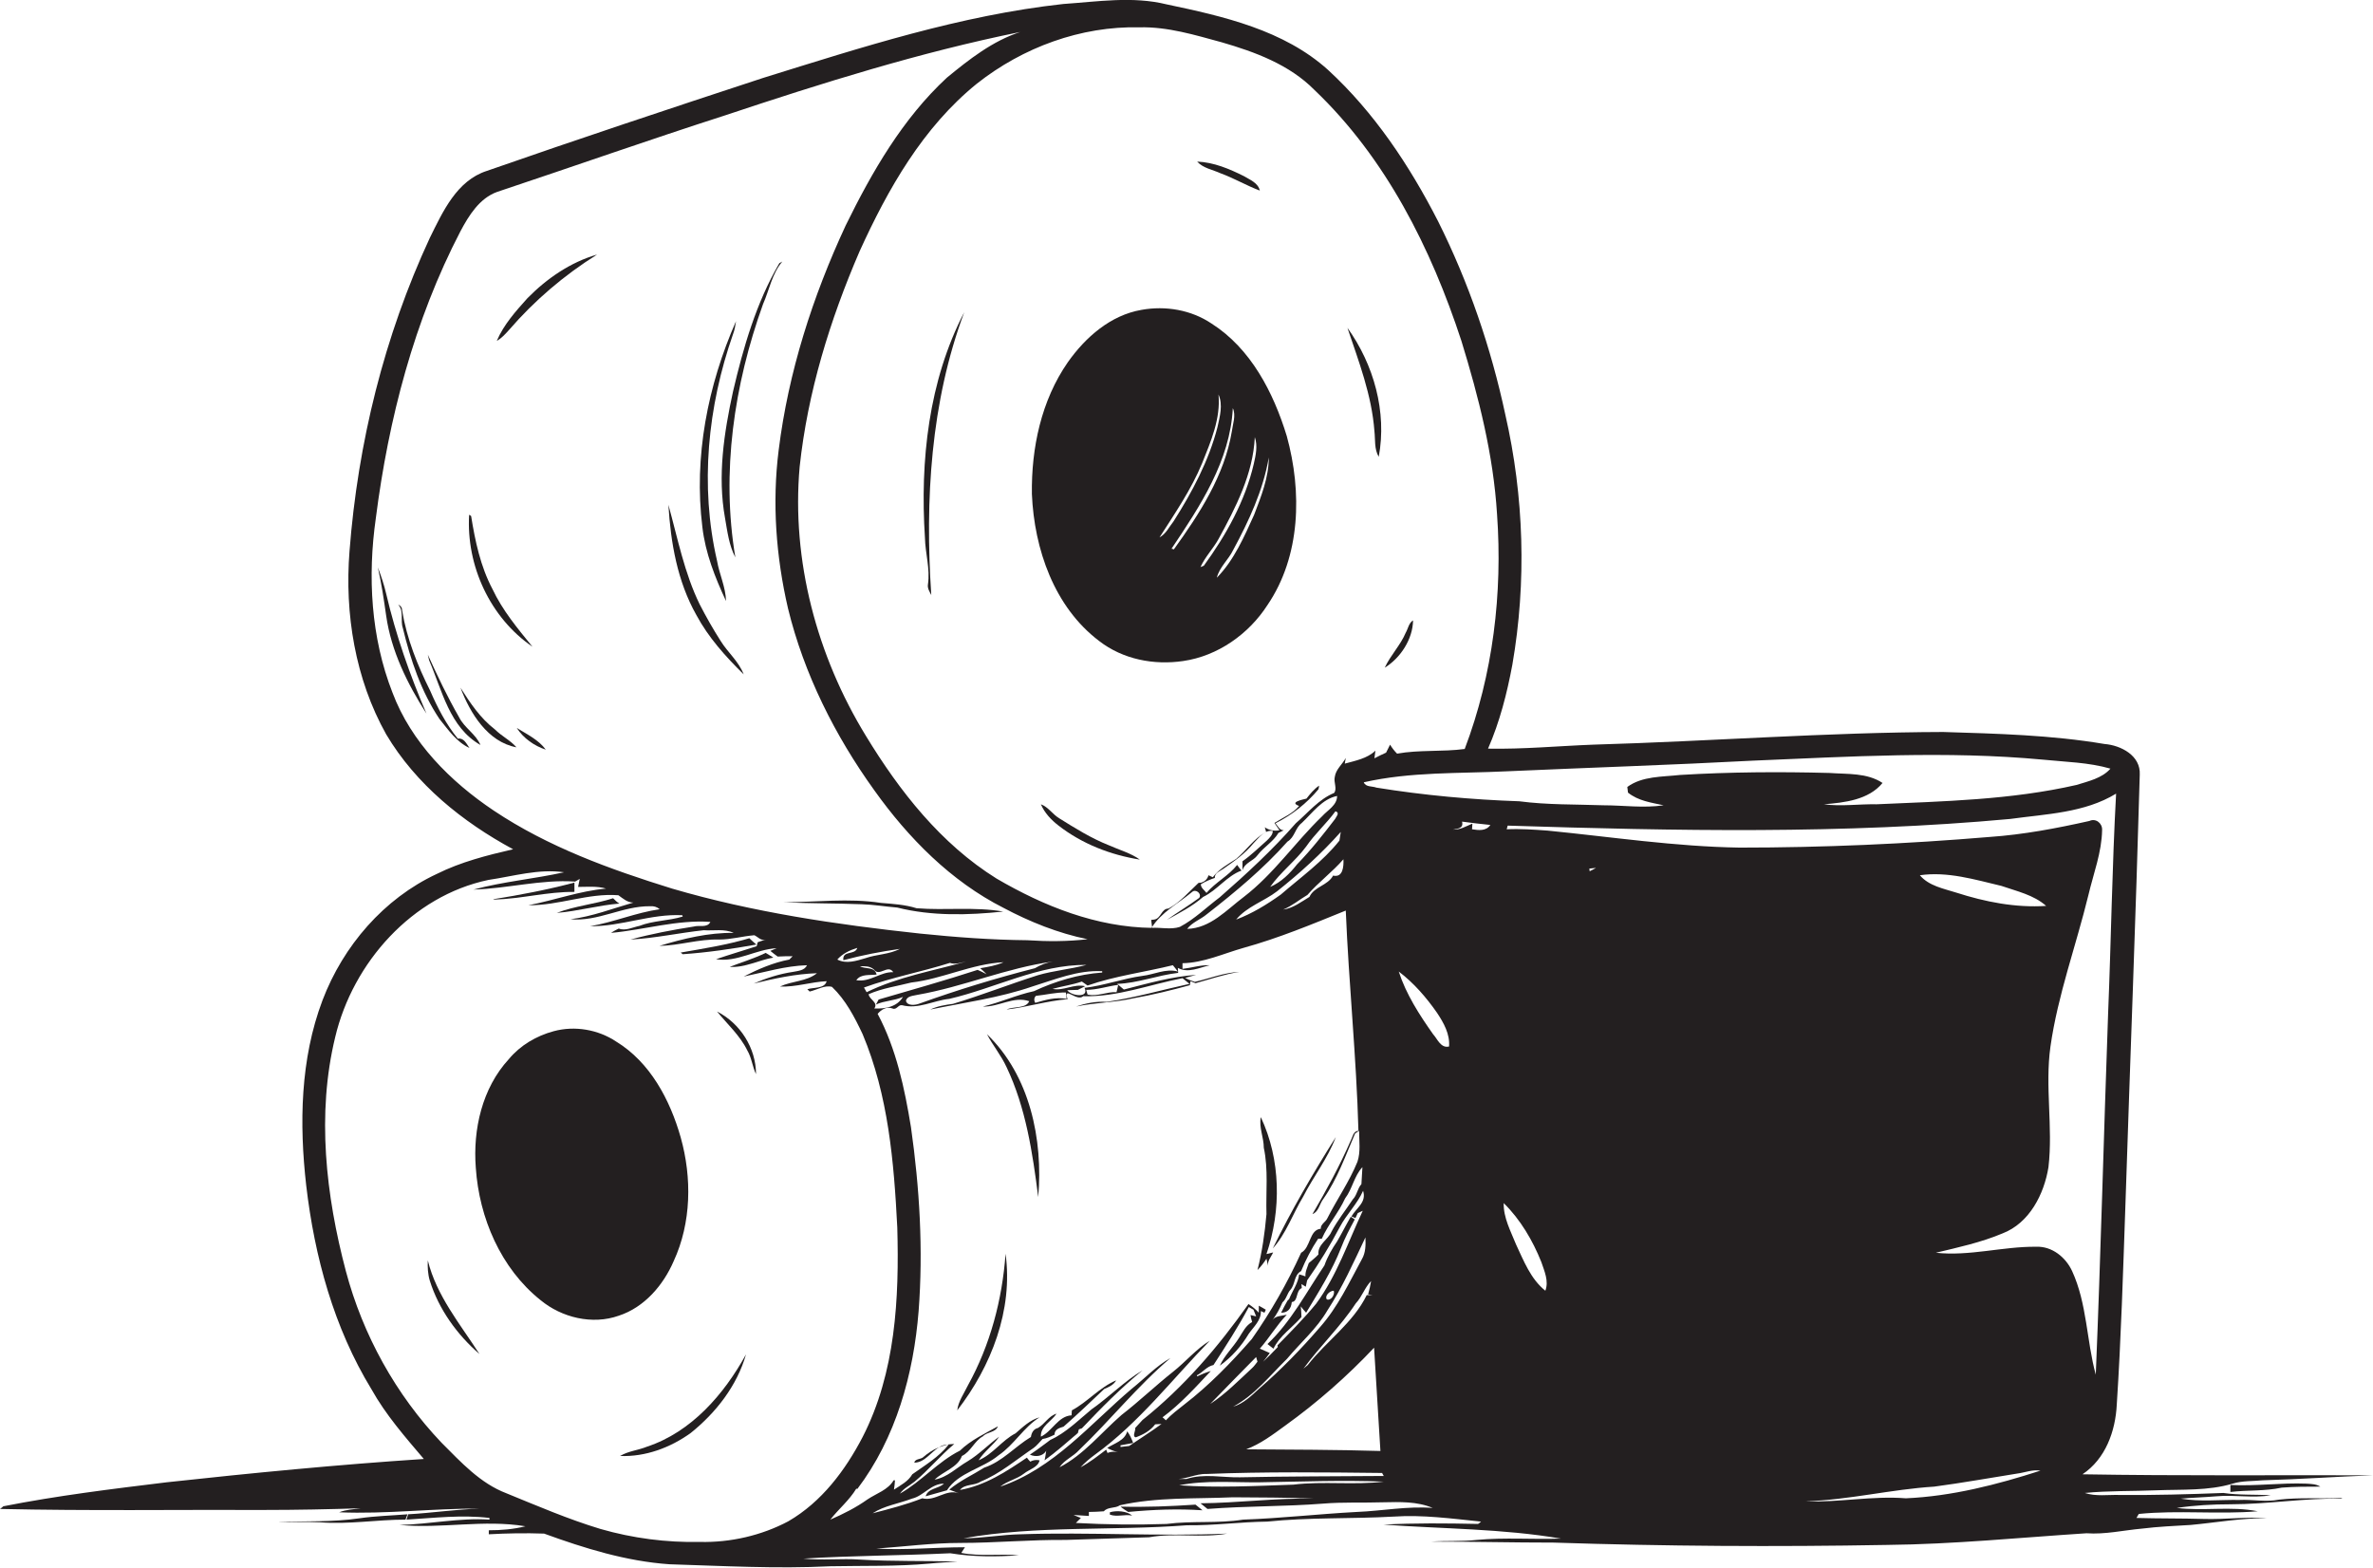 <?xml version="1.0" encoding="utf-8"?>
<!-- Generator: Adobe Illustrator 19.2.0, SVG Export Plug-In . SVG Version: 6.00 Build 0)  -->
<svg version="1.1" id="Layer_1" xmlns="http://www.w3.org/2000/svg" xmlns:xlink="http://www.w3.org/1999/xlink" x="0px" y="0px"
	 viewBox="0 0 712.2 470.6" enable-background="new 0 0 712.2 470.6" xml:space="preserve">
<g>
	<path fill="#231F20" d="M703,449.8c-0.1-0.1-0.4-0.2-0.6-0.2c-6.1,0.3-12.3-0.2-18.4,0.5c-3.9,0.8-8-0.1-11.9,0.1
		c-5.9-0.1-11.8,0.6-17.6-0.4c3.5-0.3,7.1-0.4,10.7-0.7c5.4-0.5,10.9,0.6,16.3-0.3c-4.8-0.3-9.5,0-14.2-0.7
		c-10.4,0.4-20.8,0.7-31.2,0.6c-3.5-0.1-7,0.5-10.4-0.6c7.1-0.7,14.3-0.5,21.5-0.8c7.7-0.3,15.5,0.2,22.9-2c2.9-0.9,6-0.7,9-1
		c11-0.3,22.1-1.1,33.1-1.5c-29.1-0.1-58.2,0.2-87.2-0.3c6.9-4.6,9.9-12.9,10.3-20.9c1.3-20,1.9-40.1,2.6-60.1
		c1.4-43,3.1-86,4.3-129c0.3-5.7-5.6-8.8-10.6-9.2c-16-2.7-32.3-3.1-48.4-3.6c-35,0.1-70,2.8-105,3.8c-10.5,0.4-21,1.4-31.6,1.2
		c3.5-8,5.7-16.6,7.3-25.2c4.3-24.8,3.5-50.5-2.1-75c-4.3-20.1-11-39.7-20.2-58.1C423,49.6,412.4,33.7,398.6,21
		C385.3,9,367.2,4.9,350.1,1.3c-10.2-2.5-20.7-0.8-31-0.1c-30.9,3.4-60.5,13-90.1,22.2c-27.7,9.1-55.4,18.3-82.9,27.9
		c-9,2.9-13.2,12.2-17.1,20.1c-13.7,29.5-21.6,61.6-24.1,94c-1.5,18.8,1.7,38.4,11,55c8.9,15,22.9,26.3,38.1,34.5
		c-7.8,1.8-15.7,3.8-22.9,7.4c-15.9,7.4-28.1,21.6-34.3,37.9c-6.7,17.7-7,37.1-4.9,55.6c2.5,21.4,8.3,42.7,19.6,61.2
		c4.3,7.7,10.1,14.3,15.7,20.9c-25.8,1.7-51.5,4.2-77.2,7c-16.4,2-32.8,4-49,7.2c-0.2,0.2-0.7,0.6-1,0.8c26.5,0.6,52.9,0.2,79.4,0.3
		c9.6,0,19.3-0.2,28.9-0.5c-2.2,0.3-4.5,0.4-6.5,1.2c14.1,0.6,28.2-1.2,42.3-1.1c-7.2,0.2-14.4,1.3-21.6,1.7l-0.5,1.6
		c8.3-0.5,16.6-1.5,24.9-0.5l0,0.5c-9-0.6-18,1.4-27,1.6c12.6,1.2,25.3-1.7,37.8,0.4c-3.6,0.9-7.3,1.2-11,1.2l0,1.2
		c5.5-0.3,11-0.4,16.6-0.2c12.1,4.4,24.6,8.3,37.6,9.2c16.1,0.5,32.2,1.4,48.3,0.6c9.9-0.2,19.9,0.1,29.8-0.8
		c2.8-0.3,5.6-0.4,8.4-0.6c-9.7-0.3-19.5,0-29.2-0.6c-5.7-0.4-11.4,0.3-17.1-0.3c14.7-0.9,29.4-0.9,44.1-1.6
		c6.8,1.1,13.8,1.1,20.6,0.6c-5.8-0.5-11.6,0.4-17.3-0.7l1.1-1.7c-8.9,0-17.8,0.9-26.6,0.4c8.4-0.6,16.8-1.7,25.3-1.7
		c10.5,0,21-1,31.6-0.9c8.3-0.3,16.6-0.5,25-0.8c7.8-1.4,15.7,0.3,23.4-1.1c-20.6,0.9-41.3-0.5-61.9,0.2c-5.8,0.1-11.4,1.2-17.2,1.2
		c22.1-3.9,44.7-2.2,67-3.9c8.1,0.1,16.1-1,24.1-1.1c12.6-1.3,25.3-0.8,37.9-1.5c8.8-0.6,17.5,0.6,26.3,1.5
		c-0.2,0.2-0.7,0.6-0.9,0.7c-9.5-0.2-18.9-0.3-28.4,0.2c17.8,1.3,35.7,1.2,53.3,4.2c-8.4,0.3-16.9-0.4-25.3,0.4
		c-4.5,0.5-9.1,0.2-13.6,0.5c12.2,0,24.4,0.3,36.7,0.3c33.3,1.1,66.7,1.3,100,0.7c20-0.2,39.9-2.2,59.9-3.5
		c5.6,0.4,11.1-0.9,16.7-1.4c4.8-0.6,9.7-0.8,14.6-1.1c7.6-0.7,15.2-2.1,22.9-2c-6.3-0.5-12.7,0.4-19,0.2
		c-6.7-0.2-13.4-0.1-20.2-0.3l0.7-1.2c11.9-1.2,23.8,0.2,35.7-0.8c-8-1.6-16.3,0-24.3-1c5.4-0.8,10.8-1.1,16.2-1.1
		C680.5,451.5,691.7,449.6,703,449.8z M452.2,231.5c24.7-1.1,49.4-1.9,74-3.2c28.9-1.2,58-3,86.9-0.3c6.8,0.7,13.7,0.8,20.3,2.7
		c-2.5,2.9-6.7,3.8-10.2,4.9c-19.7,4.5-39.9,4.9-60,5.8c-5.3-0.1-10.6,0.7-15.8,0c6.2-0.5,13.4-1.3,17.6-6.4
		c-4.7-3.1-10.5-2.6-15.9-3c-15-0.4-30-0.3-44.9,0.6c-5.3,0.6-11.3,0.3-15.8,3.6c0,0.4,0.2,1.3,0.2,1.7c3.1,2.5,7,3,10.7,3.8
		c-6,0.9-12.1,0-18.1,0c-8.4-0.3-16.8-0.1-25.2-1.2c-14.4-0.5-28.7-1.8-42.9-4.1c-1.3-0.5-3.2-0.1-3.8-1.6
		C423.4,231.6,437.9,232.2,452.2,231.5z M372.1,443.4c-5.3,0.1-10.8-1.2-16,0.5c-1.3,0-2.6,0-3.8,0c3.4,0.3,6.4-1.6,9.8-1.5
		c17.5-0.7,35.1-0.5,52.7-0.3c0.1,0.2,0.4,0.7,0.5,0.9C400.9,443.1,386.5,443.1,372.1,443.4z M415.3,444.7
		c-8.9,1.1-18.1-0.2-27.1,0.9c-11.4,0.4-22.9,1-34.3,0.2c8-1.6,16.1-0.8,24.2-0.9C390.5,444.7,402.9,444.2,415.3,444.7z
		 M381.9,396.2c1.2-1.6,2.2-3.4,3-5.3c1.2-1,1.4-2.7,2.4-3.8c1.5-1.7,1-4.4,3.2-5.6c1.4-3.4,3.1-6.7,5.1-9.7h1.1
		c1.9-4.3,5.1-7.9,7-12.1c2.2-2.9,2.7-6.7,5.2-9.4c-0.1,1.7-0.2,3.4-0.3,5.1c-1.2,1.3-1.3,3.3-2.6,4.6c-2.1,3.2-4.6,6.3-6.4,9.7
		c-1,2.4-4.2,3.8-3.9,6.8c-0.9,1-1.9,1.7-2.9,2.6c-0.4,1.3-1.1,2.5-1,4c-0.5-0.2-1.4-0.5-1.9-0.6c-0.3,2.7-2,4.9-3,7.4l-0.5,0.5
		c-0.5,0.9-1.5,2.7-1.9,3.6c1.9,0,3-1.1,3.2-3.2c2-0.2,1.1-3.4,3-4.2l-0.1-1.2l1.3,0.8c0.1-0.5,0.3-1.4,0.4-1.9
		c3.6-5.1,6.9-10.5,9.8-16c2-3.8,5.3-7,7-10.9c1.1,3.5-2,5.1-3.5,7.7l1.2,0.5l0.7-1.5l1.5-0.7c-4.4,9.4-7.8,19.5-14,27.9
		c-3.6,4.4-7.6,8.4-11.6,12.5l0.1,0.5c-1.4,1.5-2.9,3-4.4,4.4c0.5-0.6,1.5-1.9,2-2.6c-0.9-0.4-1.8-0.8-2.7-1.2l-0.3-0.1
		c2.9-3.3,5.1-7.1,8.1-10.2C384.6,395,382.8,394.9,381.9,396.2z M398.2,390c-0.7-1.2,1-2.6,2.1-2.6
		C400.7,388.5,399.5,390.5,398.2,390z M386.3,407.8c4-4.8,8.9-9,12.1-14.5c4.5-6.9,7.9-14.5,11.4-21.9c0.1,2.2,0.1,4.6-1.1,6.6
		c-3.8,7-7.2,14.3-12.5,20.3c-5.7,6.6-11.7,12.8-18.3,18.5c-2.3,2.1-4.7,4.5-7.8,5.4C376.6,418.7,381.2,412.8,386.3,407.8z
		 M411.9,388.7c-0.4,0-1.2,0-1.7,0c-4.1,8.4-12.1,13.8-17.7,21c-0.3,0.3-1,0.8-1.3,1.1c4.9-6.7,11.1-12.6,15.7-19.6
		c1.9-2,2.7-4.8,4.6-6.7c-0.2,1.3-0.5,2.6-0.9,4L411.9,388.7z M412.4,404.5c0.6,10.3,1.3,20.7,1.9,31c-13.4-0.4-26.9-0.4-40.3-0.5
		c4.3-1.6,8-4.4,11.7-7.1C395.3,421,404.3,413.1,412.4,404.5z M375.7,410.7c-4,3.7-7.9,7.7-12.5,10.7c4.6-4.8,9.2-9.4,13.8-14.1
		c0.1,0.4,0.3,1.1,0.4,1.4C376.9,409.3,376.4,410.1,375.7,410.7z M342,8.2c8.5-0.2,16.6,2.3,24.7,4.5c10,2.9,20.3,6.7,27.8,14.3
		c21.4,20.4,35,47.5,44.1,75.3c5.2,16.9,9.6,34.2,10.7,52c1.7,23.8-1.2,48.1-9.7,70.5c-6.7,0.9-13.6,0.2-20.3,1.4
		c-0.8-0.8-1.5-1.7-2.1-2.7c-0.4,0.8-0.8,1.6-1.2,2.4c-0.9,0.4-2.6,1.2-3.5,1.7l0.3-2.3c-2.5,2.4-6,3-9.2,3.9l0.3-1.7
		c-1,1.9-3,3.4-3.3,5.7c-0.4,1.6,0.8,3.5-0.2,4.8c-4.6,1.9-7.8,5.9-11.5,9.1c-7,8-14.8,15.2-22.8,22.2c-4,3-7.6,6.6-12,8.9
		c-2.7,0.9-5.7,0.1-8.5,0.3c2.9-4.7,8-7.3,12.2-10.8c1.1-1,3,0.6,2.1,1.8c-3.1,2.3-6.5,4.3-9.7,6.6c3.8-2.1,7.7-4.1,10.9-6.9
		c4.2-2,7.1-6.3,11.5-7.9c-0.5-0.6-0.9-1.1-1.3-1.7c-2.6,3.3-6.5,5.2-9.2,8.4c-0.6-0.8-1.7-1.5-1.7-2.6c1.3-0.8,2.7-1.4,4.2-1.9
		c-0.1-1.5,1.5-2,2.5-2.7c3.3-2.3,6.6-4.6,9.1-7.7c1.6-1.6,3.3-4.1,5.8-3.7c0,1.2-1,2.1-1.8,2.9c-2.4,2.1-4.7,4.4-7.3,6.2
		c0,0.7,0,2,0,2.7c0.7-2.3,3.3-2.8,4.5-4.5c1.9-2.5,4.7-4,6.3-6.7c0.4-0.2,1.2-0.6,1.6-0.8c-1.3,0-1.8-1.3-2.5-2.1
		c5-2.5,9.4-6,12.9-10.2c0.1-0.3,0.2-0.9,0.2-1.1c-1.5,1-2.7,2.5-3.8,3.9c-1.2,0.3-5.3,1.1-2.2,2.2c-1.9,2.3-4.9,3.5-7.4,5.1
		l1.5,2.2c-1.6,0.3-3.1,0-4.4-0.9l0.4,1.4c-3.6,1.9-5.9,5.5-9,8.1c-2.5,1.6-5.2,3.1-7,5.5l-1.3-0.6c-0.3,1.1-1,1.8-2.1,2.2
		c-0.2,0-0.7,0.1-0.9,0.1c-2.9,2.7-5.5,5.8-9,7.7c-2.2,0-2.2,3-4.3,3.3l-0.9,0.1c0.1,0.6,0.2,1.8,0.3,2.4
		c-16.7-0.2-32.5-6.5-46.7-14.8c-16.7-10.4-29.1-26.2-39.2-42.8c-14.7-24-22.4-52.6-19.9-80.8c2.4-22.4,9.1-44.1,18-64.7
		c8.5-18.7,19-37.2,35.2-50.3C307,14.2,324.4,7.8,342,8.2z M396.8,245c-8.1,7.8-14.5,17.3-23.5,24.2c-5.2,3.9-10,9.4-17,9.6
		c1.5-2,4-2.8,5.9-4.4c8.6-6.7,17-13.7,24.2-21.8c2.2-1.3,2.3-4.1,4.3-5.6c3.2-3,6.1-7.2,10.6-8.1
		C401.3,241.7,398.5,243.1,396.8,245z M400.7,245.8c-3.6,4.7-7.3,9.4-11.4,13.6c-2.2,2.8-4.8,5.4-8.1,6.8c3.1-4.4,7.6-7.8,10.8-12.1
		c2.6-3.8,6.1-6.9,8.8-10.6C402.2,243.9,401.1,245,400.7,245.8z M383.3,267.5c6.8-5.4,13.3-11.3,19.1-17.8c-0.1,0.7-0.3,2-0.4,2.6
		c-5,6.3-11.6,11-17.6,16.2c-4.2,3-8.6,5.7-13.4,7.5C374.2,272.1,379.4,270.5,383.3,267.5z M392.4,268.6c3.3-3.8,7.5-6.9,10.8-10.7
		c0.1,2.1-0.1,5.6-3.1,4.9c-1.6,3-5.7,3.3-7.1,6.4c-2.5,1.5-4.9,3.4-7.9,3.8C387.8,271.9,390,270,392.4,268.6z M320.3,297.2l3.2-0.1
		l2.2-1.1c-3.4-0.8-6.5,1.5-9.8,0.8c2.9-0.8,5.9-1.2,8.8-2.2c0.6,0.4,1.1,0.8,1.7,1.2c8.3-2.9,17.1-4,25.6-6.1
		c0.5,0.6,1,1.2,1.5,1.9c-3.6-1-7.1,0.9-10.6,1.3c-5.9,0.8-11.5,2.9-17.4,3.6C327,299.6,321.6,299,320.3,297.2z M320.1,299.8
		c-3.2-0.6-6.3,0.3-9.4,1.2c-0.4-0.7-0.4-1.5,0.2-2.1c3-0.3,6-1.1,9-1C320,298.4,320.1,299.3,320.1,299.8z M148.2,243.3
		c-13-8.7-24.8-20.5-30.4-35.4c-6.5-16.6-7.5-34.9-5-52.4c3.8-29.7,11.5-59.4,25.4-86.1c2.5-4.7,5.7-9.9,11-11.8
		c22.8-7.6,45.5-15.6,68.5-23c29.1-9.7,58.4-18.9,88.5-25c-8.3,2.7-15.3,8.2-22,13.7c-13.3,12.3-22.5,28.3-30.4,44.4
		c-9.9,21.3-17.2,44-20.1,67.4c-2,15.8-0.8,32,2.8,47.5c4.8,19.7,14.1,38.2,25.9,54.6c10.2,14.3,23,27.3,38.8,35.3
		c7.9,4.2,16.4,7.6,25.2,9.4c-6,0.7-12.1,0.7-18.1,0.3c-10.8-0.1-21.5-0.9-32.2-2c-25.1-2.7-50.2-6.4-74.4-13.5
		C183,260.9,164.5,254.2,148.2,243.3z M271,299.2c-1.8,3.1-5.4,3.6-8.6,3.5c1.3-1.9-1.5-2.6-1.7-4.3c4.1-1.8,8.5-2.4,12.8-3.5
		c9.4-1.1,18.1-5.6,27.7-6.1c-2.2,1-4.6,1.4-7,1.8c0.5,0.4,1.4,1.3,1.9,1.8c-0.9-0.5-1.8-0.9-2.7-1.3c-9.8,3.2-19.8,6-29.7,8.9
		l-0.8,1.5C265.5,300.3,268.4,300.4,271,299.2z M253.1,288.2c5.6-1.5,11.3-2.6,17-3.4c-3.3,1.7-7,1.6-10.4,2.8
		c-2.7,0.8-5.7,1.8-8.4,0.4c1.6-1.8,3.7-2.8,6-3.5C256.6,286.8,252.8,285.1,253.1,288.2z M263.1,292.5c-0.6-2.5-3.4-1.5-5-2.5
		c1.4,0,3-0.1,4.2,1c1.6,2.3,4.2-1.7,5.8,0.8c-3.8-0.2-7,3.1-11.1,2.4C258.4,292.2,261.1,292.8,263.1,292.5z M285.1,289
		c1.6,0.6,3.3-0.1,4.9-0.4c-10,2.8-20.5,4.6-29.9,9.2c-0.2-0.4-0.6-1.1-0.8-1.4C267.8,293.3,276.6,291.7,285.1,289z M275.3,298.6
		c13.8-2.4,26.8-8.1,40.7-10c-1.9,0.3-3.7,1-5.4,2c-11.7,3-23.2,6.5-34.6,10.6c-1.2,0.5-3.7,0.8-4.1-0.8
		C272.2,298.9,274.1,298.9,275.3,298.6z M236.6,456.6c-8.1,4.3-17.4,6.4-26.5,6.2c-10.1,0.2-20.2-1.1-29.9-3.9
		c-9.6-2.9-18.9-6.9-28.2-10.7c-7.9-3-13.7-9.4-19.5-15.2c-13.7-14.4-23.6-32.3-28.7-51.5c-6-22.7-8.8-47.1-3.2-70.2
		c5.3-22.4,23.1-42.4,46-47.2c7.5-1.1,15-3.4,22.7-2.3c-9,2-18.3,2.8-27.2,5.2c10.2-0.3,20.3-3.1,30.5-2.4l1.4-0.8
		c-0.1,0.6-0.4,1.8-0.5,2.4c2.8,0,5.7-0.3,8.4,0.5c-7.9,0.7-15.5,3.5-23.3,5c9.1,0.1,17.9-3.7,27-3c1.4,1,2.7,2.2,4.5,2.2
		c-6.3,1.8-12.4,4.2-18.9,5c8.2,0.8,15.7-4,23.9-3.9c1.1-0.1,2.1,0.2,2.9,0.9c-7.1,1-13.8,3.9-20.9,5.1c9.3,0.1,18.3-3.8,27.7-3.3
		l0.1,0.4c-4.3,1.3-8.9,1.2-13,2.8c-2,0.4-4.2,1.6-6.2,0.8c-0.8,0.4-1.6,0.8-2.3,1.3c9.9-0.9,19.8-4,29.8-3.3
		c-0.9,1.9-3.4,0.9-5,1.4c-6.4,1-12.7,2.2-19,3.9c7.4-0.4,14.6-2,22-2.8c3,0.2,6.2-0.5,9,0.8c-7.6-0.1-15,1.7-22.3,3.9
		c6-0.1,11.9-2.1,17.9-1.9c3.6,0,7-1,10.6-1.3c1.1,0.5,2,1.8,3.5,1.3c-0.8,0.2-1.6,0.5-2.5,0.8c-0.1,0.3-0.2,0.9-0.3,1.2
		c-4,1.3-8.1,2.5-12.2,3.9c6.3,1,12-3,18.2-3.3l-1.9,0.8c0.7,0.6,1.4,1.1,2.2,1.7c1.5-0.1,3-0.1,4.5-0.1c-0.3,0.3-0.8,0.8-1,1
		c-4.8,0.9-9.4,2.9-13.7,5.1c6.3-1.3,12.5-3.2,19-3.4c-0.7,1.6-2.7,1.7-4.2,2c-4.1,0.6-8.1,1.9-11.8,3.5c6.2-1.5,12.5-2.9,19-3.1
		c-3.1,2.5-7.5,2.3-11.1,4c4.8,0.2,9.3-1.4,14-1.6c-0.6,2.3-3.9,1.8-5.8,2.4c0.2,0.2,0.6,0.6,0.7,0.7c2.2-0.5,4.5-2,6.7-1.4
		c4.1,3.9,6.8,9.1,9.2,14.2c7.7,18.3,9.4,38.3,10.4,58c0.6,21.3-0.5,43.6-10.4,62.9C253.7,441.3,246.6,450.8,236.6,456.6z
		 M339.7,416.8c-12.5,10.6-23.5,24-39.5,29.4c2.1-1.7,4.9-2.2,7.1-3.9c1.6-1.3,4.3-1.9,4.7-4c-1-0.2-1.9-0.1-2.8,0.4
		c-0.3-0.3-0.8-0.9-1-1.2c-6.2,4.2-12.6,8.4-20.1,9.7c1.5-1.9,4.3-1.2,6.2-2.5c5.9-2.4,10.7-6.6,15.9-10.1c1-0.7,1.8-1.8,2.7-2.7
		c1.3-0.2,2.4-0.7,3.6-1.3c0-1.6,1.4-2,2.7-2.4c4.2-3.7,8.2-7.5,12.2-11.3c1.4-0.6,2.8-1.2,3.6-2.6c-5,2.1-8.6,6.5-13.3,9
		c0,0.4-0.1,1.1-0.1,1.5c-4,0.2-5.8,4.8-9.2,6.4c-0.2-3.1,3.2-4.6,4.7-6.9c-2.4,0.7-3.5,3.1-5.6,4.3c-1.3,0.3-1.9,1.4-2.1,2.7
		c-4.8,2.9-8.6,7.4-14,9.2c-3.5,2.2-7.3,3.9-10.5,6.6c0.7,0.3,2.2,0.8,2.9,1.1c-3.9-1.4-7,2.5-11,1.5c-4.8,1.9-9.9,3.2-14.9,4.5
		c3.5-2.3,7.9-2.9,11.8-4.4c3.5-0.8,5.7-4.5,9.6-4.5c-1.7,1.6-4.7,1.3-5.5,3.8c2.1-0.6,4.3-1.2,6.4-1.8c3.5-5.4,10.7-6.5,15.5-10.5
		c4.7-3.2,7.5-8.4,12.3-11.4c-2.9,0.8-5,2.9-7.2,4.8c-4.1,2.1-6.8,6.3-11.1,8.1c1.7-2.7,4.4-4.5,6.2-7.1c-3.2,2.3-6,5.3-9.5,7.4
		c-3.3,1.9-6,4.8-9.9,5.5c2.6-2.5,6.9-3.6,8.2-7.1c2.7-1.3,3.7-4.5,6.3-5.9c1.3-1.4,3.8-1.1,4.5-3c-3.9,2.2-8.1,4.1-11.4,7.3
		c-6.6,3.3-11.6,9.3-18,12.9c1.1-1.6,2.9-2.4,4.4-3.6c4.2-3.5,7.7-7.8,11.9-11.3c-0.7,0-1.5,0.1-2.2,0.2c0.2,0,0.3,0,0.5,0
		c-2.9,3.7-7.1,6.2-10.9,8.9c-1.2,2.1-3.5,3.3-5.5,4.6c0.1-0.7,0.3-2.1,0.3-2.8l-0.4,0c-1.7,2.9-5.1,3.9-7.8,5.7
		c-3.5,2.5-7.3,4.4-11.2,6.1c2.5-3.2,5.7-5.8,7.8-9.3l0.3,0.1c11.6-15.3,16.9-34.5,18.4-53.4c1.4-18.4,0.3-36.9-2.3-55.2
		c-1.9-11.6-4.4-23.5-10-34c1.1-1.3,2.7-2.3,4.5-1.6c1.2,0.5,1.7-1.2,2.8-1c4.9,1.3,9.4-1.4,14.2-1.9c13.8-3.2,26.8-10.3,41.2-10.2
		c-4.8,1.3-9.8,1.7-14.6,3.1c-8.5,2.7-16.9,6-25.5,8.6c-2.3,0.3-4.7,0.7-6.8,1.7c10.3-2.1,20.7-3.5,30.6-6.9c6.8-2.1,13.7-5,21-4.6
		l0,0.4c-7.1,0.5-14.1,2.6-20.5,5.6c-5.2,1.1-10.1,3.4-15.3,4.6c4.7,0.2,9.2-3.2,13.9-1.6c-1,2.3-4.7,1.5-6.8,2.5
		c6.1-0.7,12.1-2.6,18.3-3.1c-1.4-4.3,2.8,0.9,4.7-0.9c10.2,0.3,19.9-3.5,29.8-5.4c0.7,0.6,1.4,1.1,2.1,1.7
		c-8.3,1.8-16.5,4.2-24.9,5.4c-3.1-0.2-6.2,0.4-9.1,1.4c5.7-1.2,11.6-1.2,17.3-2.5c5.7-1,11.3-2.4,16.8-3.9l0.2-1.2l1.5,0.6
		c4.4-1.2,8.7-2.7,13.2-3.4c-4.6,0.2-9,2-13.4,3c-1-0.3-2-0.7-2.9-1.2c0.8-0.2,2.5-0.7,3.3-0.9c-7.4,0.5-14.6,2.6-21.7,4.4
		c-0.7-0.6-1.4-1.2-2-1.7c6.2-0.2,12.1-2.6,18.3-3.3l-0.1-1.5c3.1,1.7,6.5-0.1,9.6-0.8c-2.8-0.1-5.5,0.8-8.2,1.1c0-0.4,0-1.3,0-1.7
		c6.3-0.1,12.3-2.9,18.3-4.6c10.5-2.9,20.6-7.1,30.7-11.2c0.9,22,3.2,44,3.8,66.1c-1.6,0.1-1.7,1.8-2.3,2.9
		c-3.3,7.6-7.3,14.9-11.5,22.1c1.9-0.7,2.1-3.1,3.3-4.6c4.2-6,6.6-12.9,9.5-19.6l1.2-0.8c0,3.1,0.5,6.3-0.5,9.3
		c-2.4,5.9-6.1,11.2-9,16.9c-0.5,1.2-2.1,1.8-2,3.2c-3.5,0.3-3,5.7-5.9,7.2c-4.1,9-9.1,17.8-14.8,25.9c-6.2,7.1-12.8,13.9-20.2,19.6
		c-1.9,1.5-3.9,3-5.6,4.8c-0.3-0.3-0.7-0.7-1-0.9c5.4-4,10-9.1,14.5-13.9c-1.4,0.4-2.8,1-4.1,1.6l-0.1-0.3c1.8-0.9,3-2.7,5-3.1
		c3.7-5.7,7.4-11.4,10.6-17.4l1.4,0.8l0.8,2l-1.7-0.4c0.1,0.7,0.3,1.4,0.5,2.1c-1.9,1-2.8,3-3.9,4.7c-1.8,2.9-4.4,5.3-5.8,8.4
		c3.5-2.5,6.5-5.9,8.7-9.6c1.4-2,3.8-4.1,3.6-6.8l1.1,0.5c0.1-0.2,0.3-0.7,0.4-0.9c-0.5-0.3-1.5-0.9-2.1-1.2l0,2.1
		c-0.9-1-2-1.9-3.1-2.6c-9.1,12.9-19.4,24.9-31.8,34.8c-0.7,0.8-1.5,1.6-2.2,2.4c0.2,0.8-1,2.6,0.2,2.8c2.2-0.8,4.4-2,5.8-3.9
		c0.5,0,1.5-0.1,1.9-0.1c-3.1,2.3-6.5,4.4-9.7,6.6c-0.7,0.1-2,0.2-2.6,0.3l0-0.5c1-0.2,2.8-0.5,3.8-0.7c-0.5-1.3-1-2.5-1.8-3.5
		c-0.7,2.8-3.9,3.6-6,5c1.2,0.7,2.6,1.1,3.9,1.5c-1.3-0.5-2.6-0.5-3.8,0c-0.1-0.3-0.3-0.8-0.4-1c-2.5,1.9-4.9,3.8-7.7,5.3
		c1.3-1.4,2.7-2.6,4.2-3.7c13.3-9.6,23.3-22.7,34.6-34.3c-4.1,2.5-7.2,6.3-11,9.3c-5.3,4.2-10.2,8.9-15.5,13
		c-6.1,5.3-11.3,11.9-18.6,15.7c1.4-2.2,4.1-3.2,5.9-5.2c9.4-9,17.5-19.2,27.4-27.6C347,410,343.6,413.7,339.7,416.8z M326,297.1
		c3.3,0,6.4-1.1,9.6-1.5c-0.1,0.6-0.4,1.7-0.5,2.2c-3-0.2-5.7,1.4-8.7,0.7L326,297.1z M407.2,453.8c-11.4,0.6-22.7,1.9-34.1,2.3
		c-7.6,1.2-15.3,0.3-23,1.3c-9,0.3-18.1,0.2-27.2-0.3l1.5-1.5c-0.5-0.2-1.6-0.6-2.2-0.9c1.5,0.1,3,0.2,4.6,0.3l0-1.2
		c1.5,0,3-0.1,4.5-0.2c1.2-1.4,3.4-0.8,4.8-1.8c11.1-2.5,22.6-1.9,33.9-2.4c8,0.1,16,0,24.1,0.4c-11.3-0.2-22.5,1.3-33.8,1.4
		c0.7,0.6,1.4,1.1,2.1,1.7c11.6-0.9,23.2-0.7,34.7-1.6c6-0.5,12-0.2,18-0.4c5-0.1,10.2-0.3,14.9,1.7
		C422.4,452,414.8,453.5,407.2,453.8z M434.9,314.1c-2.5,0.6-3.5-2.3-4.8-3.7c-4.1-5.8-8.1-12-10.3-18.8c4.5,3.4,8.3,7.8,11.5,12.4
		C433.3,307,435.2,310.4,434.9,314.1z M441.8,248.9l0.1-1.7c-1.9,0.8-3.7,1.9-5.8,1.8c1.5-0.3,3.2-0.4,2.7-2.4
		c2.8,0.4,5.7,0.7,8.5,1C446,249.5,443.8,249.2,441.8,248.9z M463.8,387.4c-4.4-3.5-6.5-9-8.8-13.9c-1.6-4-3.8-8-3.7-12.4
		c5,4.9,8.7,11.2,11.3,17.7C463.5,381.5,464.9,384.5,463.8,387.4z M477.1,261.5l-0.1-0.8c0.5,0,1.5-0.2,2-0.2
		C478.5,260.8,477.5,261.3,477.1,261.5z M572,449.7c-10.1-0.8-20.1,1.3-30.1,0.9c13-0.4,25.7-3.6,38.6-4.4
		c8.3-1.1,16.6-2.6,24.8-3.9c2.4-0.3,4.7-1.3,7.1-0.9C599.4,445.6,585.8,449.1,572,449.7z M576.2,262.7c8.3-1.2,16.5,1.3,24.5,3.2
		c4.6,1.6,9.7,2.7,13.4,6c-9.2,0.6-18.3-1.2-27-4C583.3,266.7,578.9,265.9,576.2,262.7z M611.1,374.2c-10-0.1-20,2.9-30.1,1.8
		c6.7-1.6,13.6-3.1,20-5.8c8.1-3.1,12.5-11.8,13.8-19.9c1.4-12-1.1-24.2,0.6-36.2c2.2-15.5,7.7-30.3,11.4-45.5
		c1.5-6.4,4-12.8,4.1-19.5c0.1-2-1.9-3.6-3.8-2.7c-9.8,2.2-19.8,4.1-29.9,4.8c-25,2.1-50.1,3.2-75.1,3.2
		c-19.3-0.3-38.4-3.2-57.6-5.1c-4.1-0.3-8.2-0.6-12.3-0.4c0.1-0.3,0.2-0.8,0.3-1.1c50.3,1.6,100.7,2.6,150.8-2
		c10.8-1.5,22.3-1.8,31.8-7.6c-1.2,22-1.5,44.1-2.4,66.1c-1.3,36.1-2.2,72.2-3.7,108.3c-2.8-10.3-2.6-21.3-7.1-31.1
		C620,377.4,615.9,374,611.1,374.2z"/>
	<path fill="#231F20" d="M274.4,439c3.1,0,4.9-3.1,7.4-4.6c-1.8,0.7-3.4,1.8-4.9,3.1C276.1,438,274.6,437.9,274.4,439z"/>
	<path fill="#231F20" d="M284.4,433.6c-1,0-1.8,0.3-2.6,0.8C282.6,434.1,283.5,433.8,284.4,433.6z"/>
	<path fill="#231F20" d="M378.1,57.2c-0.5-2.3-2.9-3.2-4.7-4.3c-4.4-2.2-9.1-4.2-14.1-4.4c1.8,2,4.6,2.4,7,3.5
		C370.4,53.5,374.1,55.7,378.1,57.2z"/>
	<path fill="#231F20" d="M149.1,102.3c1.5-0.8,2.6-2.1,3.7-3.3c7.6-8.8,16.5-16.4,26.4-22.6c-8,2.3-15.1,7.2-20.9,13.1
		C154.8,93.4,151.2,97.4,149.1,102.3z"/>
	<path fill="#231F20" d="M217.6,155.5c0.7,4,1.2,8.2,3.1,11.8c-4.3-25.5-0.4-51.8,8.3-76c1.9-4.3,2.7-9.2,5.8-12.8
		c-0.2,0.1-0.7,0.4-0.9,0.5c-6.9,11.8-10.8,25.2-13.9,38.5C217.3,129.9,215.3,142.8,217.6,155.5z"/>
	<path fill="#231F20" d="M329.9,192.4c7.1,5.5,16.4,7.3,25.2,6c10.4-1.5,19.7-8.1,25.3-16.8c10-14.7,10.4-34,5.8-50.7
		c-4-13.1-10.8-26.3-22.6-33.8c-6.1-4.1-13.8-5.4-21-4.1c-9.3,1.6-16.8,8.2-22.1,15.7c-8,11.5-11,25.8-10.8,39.6
		C310.4,164.8,316.4,182.2,329.9,192.4z M376.4,154.5c-3,6.6-6,13.6-11.2,18.9c0.8-3.2,3.5-5.4,4.9-8.3c4.7-8.7,9-17.9,10.7-27.8
		C380.8,143.3,378.5,149,376.4,154.5z M376.6,131.2c0.9,2.6,0.3,5.4-0.3,8c-2.6,11.2-8.3,21.4-15,30.6c-0.3,0.1-0.8,0.3-1,0.4
		c1.4-3.1,3.8-5.5,5.4-8.4C370.9,152.3,376.1,142.2,376.6,131.2z M369.7,129.5c-2.2,13.2-9.7,24.7-17.4,35.4
		c-0.2-0.1-0.5-0.2-0.7-0.2c8.6-12.8,17.6-26.4,18.4-42.2C371,124.7,370,127.2,369.7,129.5z M360.8,139c2.6-6.5,5.6-13.4,4.9-20.6
		c1.4,3.1,0.4,6.6-0.3,9.8c-2.6,10.1-7.6,19.5-13.2,28.3c-1.3,1.6-2.2,3.7-4.2,4.8C352.6,154.1,357.5,147,360.8,139z"/>
	<path fill="#231F20" d="M277.6,161.4c0.1,4.7,1.6,9.3,0.9,14c-0.2,1.2,0.5,2.2,1,3.2c-1.9-28.5-0.2-57.9,9.9-84.9
		C278.7,114.3,276.1,138.3,277.6,161.4z"/>
	<path fill="#231F20" d="M217.9,180.4c-0.1-4.2-2-8-2.7-12.1c-5.2-22.5-2.8-46.3,4.8-68c0.5-1.3,0.7-2.6,0.9-3.9
		c-8.5,19.3-12.7,40.7-10.1,61.8C211.7,166,214.6,173.3,217.9,180.4z"/>
	<path fill="#231F20" d="M413.8,137.1c2.5-13.5-1.5-27.7-9.4-38.7c3.4,10.1,7.3,20.2,8.1,31C412.8,131.9,412.4,134.8,413.8,137.1z"
		/>
	<path fill="#231F20" d="M223.2,202.4c-1.5-3.9-4.8-6.6-6.9-10c-2.3-3.6-4.4-7.3-6.3-11c-4.6-9.4-6.6-19.8-9.4-29.9
		c0.7,11.4,2.7,23,8.4,33.1C212.6,191.3,217.7,197,223.2,202.4z"/>
	<path fill="#231F20" d="M159.8,194.1c-4.4-5.4-9-10.9-12-17.3c-3.6-6.8-5.2-14.4-6.4-21.9c-0.1-0.1-0.4-0.3-0.6-0.4
		C139.9,169.8,147.1,185.4,159.8,194.1z"/>
	<path fill="#231F20" d="M113.4,170.3c1.1,4.8,1.8,9.6,2.5,14.5c1.5,10.6,6.4,20.5,12.1,29.4c-5-11.6-9.2-23.6-12.1-36
		C115.3,175.6,114.4,172.9,113.4,170.3z"/>
	<path fill="#231F20" d="M137.4,221.7c-3.5-4.3-6.1-9.3-8.3-14.4c-3.8-7.6-7-15.6-8.4-24c0-0.9-0.4-1.5-1.2-1.8
		c1.8,1.8,0.6,4.7,1.4,7c2.3,9.5,5.5,19.1,11,27.3c2.6,3.2,5.1,6.9,9,8.7C140,223.2,139.2,221.4,137.4,221.7z"/>
	<path fill="#231F20" d="M424.1,186.2c-1.3,0.8-1.5,2.5-2.2,3.7c-1.6,3.8-4.6,6.8-6.3,10.5C420.3,197.5,424,191.9,424.1,186.2z"/>
	<path fill="#231F20" d="M128.4,196.5c0.1,0.4,0.3,1.3,0.4,1.7c3.9,9,6.1,20.1,15.4,25.4c-1.4-3.3-4.8-5.1-6.4-8.3
		C134.3,209.2,131.3,202.9,128.4,196.5z"/>
	<path fill="#231F20" d="M148.5,218.9c-4.3-3.3-7.4-7.9-10.3-12.5c2.9,7.7,8.2,16.3,16.8,17.9C153.2,222.2,150.6,221,148.5,218.9z"
		/>
	<path fill="#231F20" d="M155.1,218.5c2,3.1,5.3,5.4,8.7,6.5C161.7,222.1,158.2,220.4,155.1,218.5z"/>
	<path fill="#231F20" d="M317.9,245.6c-2-1.2-3.3-3.4-5.5-4.2c1.1,2.6,3.1,4.7,5.3,6.4c7.1,5.5,15.6,8.8,24.4,10.2
		c-2.8-2-6.2-2.9-9.3-4.3C327.5,251.6,322.7,248.6,317.9,245.6z"/>
	<path fill="#231F20" d="M172.4,267.7c0-0.9,0-1.9,0-2.8c-7.9,2.1-16.2,3.7-24.4,5l0.3,0.1C156.4,269.8,164.4,267.6,172.4,267.7z"/>
	<path fill="#231F20" d="M184,269.6c-5.5,1.8-11.5,2.3-16.9,4.4c6.3-0.5,12.5-2.3,18.8-2.8C185.2,270.8,184.6,270.2,184,269.6z"/>
	<path fill="#231F20" d="M227,283.5c-0.7-0.6-1.4-1.2-2.1-1.9c-6.7,2-13.7,3.1-20.6,4.3c0.2,0.1,0.4,0.4,0.6,0.5
		C212.3,285.9,219.7,284.8,227,283.5z"/>
	<path fill="#231F20" d="M232.1,287.4c-0.8-0.5-1.6-1-2.3-1.4c-3.5,1.7-7.2,2.8-10.8,4.2C223.5,290.5,227.7,288.2,232.1,287.4z"/>
	<path fill="#231F20" d="M215.2,303.6c3.1,3.8,6.9,7.2,9.1,11.7c1.3,2.2,1.5,4.8,2.6,7.1C226.9,314.5,222.1,307.1,215.2,303.6z"/>
	<path fill="#231F20" d="M202.2,378.5c5.3-11.5,5.5-25,2.1-37.1c-3.2-11.3-9.2-22.6-19.4-28.8c-5.4-3.6-12.4-4.8-18.7-3.1
		c-5.2,1.4-10,4.2-13.5,8.4c-8,8.7-10.8,21.1-9.9,32.6c1,15,7.5,30.2,19.4,39.7c6.4,5.3,15.6,7.5,23.5,4.7
		C193.4,392.4,199.1,385.7,202.2,378.5z"/>
	<path fill="#231F20" d="M302.1,320.3c5.8,12.2,7.8,25.7,9.5,39c1.5-17.3-2.5-36.5-15.4-48.9C298,313.8,300.5,316.8,302.1,320.3z"/>
	<path fill="#231F20" d="M397.5,379.8c-5.4,8-10,16.9-17.1,23.6c0.6,0.5,1.2,0.9,1.8,1.4c1.8-3.8,5.6-6.3,8.4-9.5
		c0-0.8-0.1-2.4-0.2-3.2c0.5,0.6,1,1.3,1.6,1.9c3.8-6.3,7.8-12.6,10.5-19.5c1.1-2.9,2.6-5.7,4.1-8.5l-1.2-0.8
		c-1.4,2.4-2.7,5-4.1,7.4C399.8,374.8,398.4,377.2,397.5,379.8z"/>
	<path fill="#231F20" d="M290.5,415.8c-1.2,2.5-2.9,4.8-3.2,7.5c10.2-13.2,16.8-30.1,14.5-47C300.8,390.1,297.2,403.7,290.5,415.8z"
		/>
	<path fill="#231F20" d="M129,384.4c2.7,8.6,8.2,16.2,14.9,22c-5.8-9-12.9-17.5-15.5-28.1C128.3,380.3,128.4,382.4,129,384.4z"/>
	<path fill="#231F20" d="M194.2,434.2c-2.7,1.1-5.6,1.3-8.1,2.8c7.6,0.3,15.1-2.5,21.2-6.9c7.6-6.1,13.9-14.2,16.6-23.6
		C217.3,418.5,207.5,429.8,194.2,434.2z"/>
	<path fill="#231F20" d="M315.2,432.2c-2,1.5-4,3-6.1,4.4c1.7,0.8,4,0.5,4.9-1.2c-0.1,0.7-0.3,2.2-0.5,2.9c3.5-2.5,6.7-5.4,10-8.2
		c0.1-0.3,0.2-0.9,0.3-1.1c0.2-0.1,0.7-0.2,0.9-0.3c5.8-6.1,11.7-12.1,18.2-17.4c-5.5,3.3-10,8-15.3,11.7
		C323.7,426.2,320,430,315.2,432.2z"/>
	<path fill="#231F20" d="M336.3,452.2c0.7,0.6,1.5,1.1,2.3,1.6c7.4-0.7,14.9-1,22.3-0.5c-0.7-0.6-1.4-1.1-2.1-1.7
		C351.4,452.1,343.8,452.4,336.3,452.2z"/>
	<path fill="#231F20" d="M333.1,453.9l0,0.7c2.2,0.8,4.5-0.2,6.7,0.3C338.2,453.5,335.1,453.3,333.1,453.9z"/>
	<path fill="#231F20" d="M122.3,454.5c-4.8,0.4-9.6,0.5-14.4,1.2c-8.1,1.2-16.4,0.8-24.6,1.1c4.2,0.1,8.5-0.1,12.7,0.1
		c8.6,0.7,17.1-0.8,25.7-0.8L122.3,454.5z"/>
	<path fill="#231F20" d="M269.3,272.4c10.4,2.6,21.3,2.3,31.8,1.2c-8.6-1.5-17.4-0.3-26-1c-3.5-1.1-7.1-1.3-10.7-1.6
		c-9.7-1.5-19.5-0.2-29.2-0.2c7.8,0.4,15.6,0.3,23.4,0.6C262.1,271.5,265.7,272.1,269.3,272.4z"/>
	<path fill="#231F20" d="M380.1,377.8c0.2,0.7,0.4,2,0.6,2.7c-0.6-1.9,0.7-3,1.4-4.6l-2,0.5c4.5-13.2,4.3-28.4-1.7-41.1
		c-0.6,3.1,0.9,6.1,0.9,9.2c1.4,6.5,0.6,13.3,0.8,19.9c-0.5,5.7-1.3,11.3-2.7,16.8C378.5,380.1,379.3,379,380.1,377.8z"/>
	<path fill="#231F20" d="M391.1,359.2c3.1-6.1,7.4-11.5,9.8-17.9c-6.8,10.8-13.3,21.9-18.9,33.4C386,370.3,388,364.3,391.1,359.2z"
		/>
	<path fill="#231F20" d="M669.4,445.7l0,2.1c5.1-0.6,10.4-0.2,15.4-1.3c3.9-0.3,7.7-0.3,11.6-0.3c-1.3-0.8-2.8-0.8-4.2-0.9
		C684.6,445,677,446.1,669.4,445.7z"/>
</g>
</svg>
